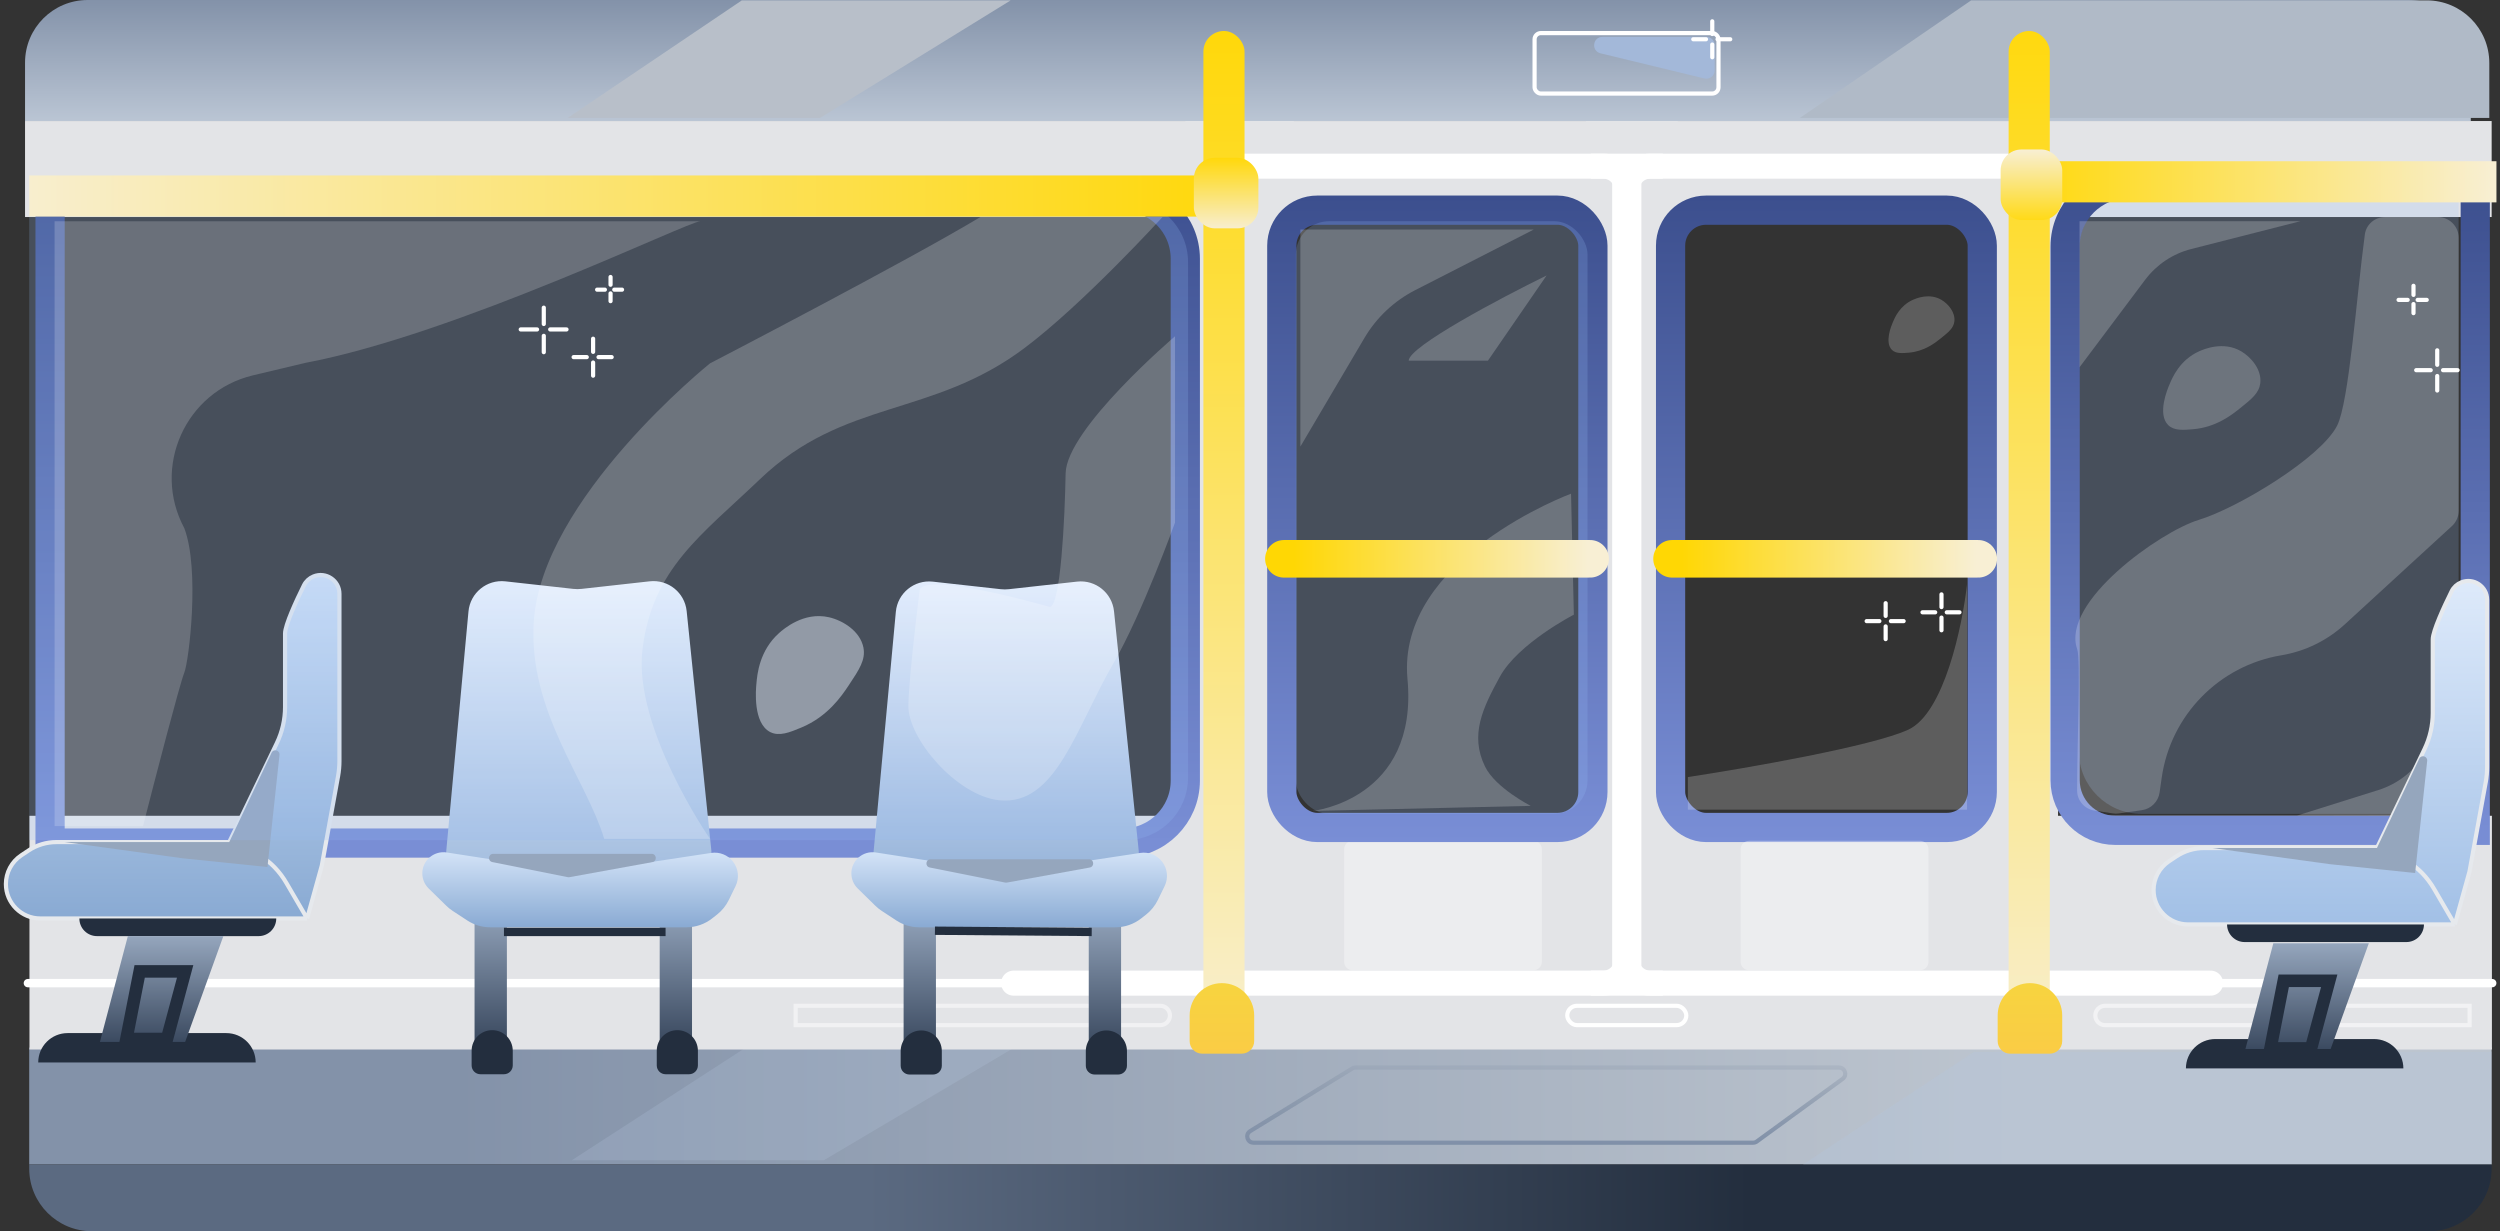 <svg width="599" height="295" viewBox="0 0 599 295" fill="none" xmlns="http://www.w3.org/2000/svg">
<rect x="0" y="0" width="599" height="295" fill="#333333" stroke="none"/>
<rect x="7" y="251" width="590" height="28" fill="url(#paint0_linear_808_174)"/>
<path d="M7 279H597V280C597 288.284 590.284 295 582 295H22C13.716 295 7 288.284 7 280V279Z" fill="url(#paint1_linear_808_174)"/>
<path d="M6 15C6 6.716 12.716 0 21 0H577C585.284 0 592 6.716 592 15V29H6V15Z" fill="url(#paint2_linear_808_174)"/>
<path d="M472.999 252H597V279H432L472.999 252Z" fill="#B1C4E0" fill-opacity="0.26"/>
<path d="M178.675 251H243L197.371 278H137L178.675 251Z" fill="#C6D7F0" fill-opacity="0.16"/>
<path d="M472.294 0.088H581.436C589.72 0.088 596.436 6.804 596.436 15.088V28.253H431.248L472.294 0.088Z" fill="#B0BAC7"/>
<path d="M177.748 0.088H242.159L196.469 28.253H136.017L177.748 0.088Z" fill="#B8BFC9"/>
<rect x="7.06" y="195.463" width="590.002" height="56" fill="#E3E4E7"/>
<rect x="6" y="29" width="591" height="23" fill="#E3E4E7"/>
<rect x="474.126" y="251.05" width="221.797" height="18.979" transform="rotate(-90 474.126 251.05)" fill="#E3E4E7"/>
<rect x="380" y="251" width="222" height="22" transform="rotate(-90 380 251)" fill="#E3E4E7"/>
<rect x="284" y="251" width="222" height="26" transform="rotate(-90 284 251)" fill="#E3E4E7"/>
<path d="M6.678 235.559L597.139 235.559" stroke="white" stroke-width="2" stroke-linecap="round"/>
<path d="M242.862 235.559H529.658" stroke="white" stroke-width="6" stroke-linecap="round"/>
<path d="M292.77 39.814L485.373 39.814" stroke="white" stroke-width="6" stroke-linecap="round"/>
<path d="M389.775 234.503L389.775 41.575" stroke="white" stroke-width="7" stroke-linecap="square"/>
<path d="M395.398 39.814V39.814C392.292 39.814 389.775 42.341 389.775 45.447V45.447" stroke="white" stroke-width="6" stroke-linecap="square"/>
<path d="M384.151 39.814V39.814C387.257 39.814 389.775 42.341 389.775 45.447V45.447" stroke="white" stroke-width="6" stroke-linecap="square"/>
<path d="M395.398 235.559V235.559C392.292 235.559 389.775 233.032 389.775 229.926V229.926" stroke="white" stroke-width="6" stroke-linecap="square"/>
<path d="M384.151 235.559V235.559C387.257 235.559 389.775 233.032 389.775 229.926V229.926" stroke="white" stroke-width="6" stroke-linecap="square"/>
<rect x="481.265" y="7.425" width="9.858" height="243.625" rx="4.929" fill="url(#paint3_linear_808_174)"/>
<rect x="375.513" y="240.988" width="28.523" height="4.633" rx="2.316" stroke="white"/>
<path d="M502.041 243.305C502.041 242.025 503.078 240.988 504.357 240.988H591.719V245.621H504.357C503.078 245.621 502.041 244.584 502.041 243.305Z" stroke="white" stroke-opacity="0.52"/>
<path d="M280.321 243.305C280.321 244.584 279.284 245.621 278.004 245.621H190.643V240.988H278.004C279.284 240.988 280.321 242.025 280.321 243.305Z" stroke="white" stroke-opacity="0.49"/>
<rect x="400.271" y="50.356" width="74.678" height="147.906" rx="8.5" stroke="url(#paint4_linear_808_174)" stroke-width="7"/>
<rect x="288.334" y="7.425" width="9.858" height="243.625" rx="4.929" fill="url(#paint5_linear_808_174)"/>
<path d="M417.061 203.463C417.061 202.359 417.956 201.463 419.061 201.463H460.061C461.165 201.463 462.061 202.359 462.061 203.463V230.463C462.061 231.568 461.165 232.463 460.061 232.463H419.061C417.956 232.463 417.061 231.568 417.061 230.463V203.463Z" fill="white" fill-opacity="0.33"/>
<path d="M322.061 203.463C322.061 202.359 322.956 201.463 324.061 201.463H367.427C368.532 201.463 369.427 202.359 369.427 203.463V230.463C369.427 231.568 368.532 232.463 367.427 232.463H324.061C322.956 232.463 322.061 231.568 322.061 230.463V203.463Z" fill="white" fill-opacity="0.33"/>
<path d="M285.038 243.292C285.038 239.021 288.5 235.559 292.771 235.559C297.041 235.559 300.503 239.021 300.503 243.292V249.458C300.503 251.115 299.16 252.458 297.503 252.458H288.038C286.381 252.458 285.038 251.115 285.038 249.458V243.292Z" fill="url(#paint6_linear_808_174)"/>
<path d="M478.641 243.292C478.641 239.021 482.103 235.559 486.373 235.559C490.644 235.559 494.106 239.021 494.106 243.292V249.458C494.106 251.115 492.762 252.458 491.106 252.458H481.641C479.984 252.458 478.641 251.115 478.641 249.458V243.292Z" fill="url(#paint7_linear_808_174)"/>
<path d="M184.537 175.399C186.702 176.5 189.204 175.49 192.003 174.317C198.284 171.709 201.628 166.818 203.372 164.18C205.943 160.33 207.419 158.055 206.882 155.181C206.1 151.171 201.881 148.629 198.604 147.891C192.546 146.505 187.707 150.764 186.71 151.636C181.91 155.889 181.423 161.66 181.244 163.748C181.075 165.349 180.419 173.287 184.537 175.399Z" fill="white" fill-opacity="0.46"/>
<path d="M324.015 255.997C324.251 255.852 324.523 255.775 324.8 255.775H440.618C442.07 255.775 442.675 257.631 441.502 258.487L420.932 273.498C420.675 273.686 420.365 273.787 420.047 273.787H300.337C298.824 273.787 298.263 271.8 299.553 271.008L324.015 255.997Z" stroke="url(#paint8_linear_808_174)"/>
<rect x="367.686" y="7.926" width="44.064" height="14.491" rx="1.5" stroke="white"/>
<path d="M383.488 12.778C381.187 12.221 381.591 8.834 383.958 8.834H408.842C409.946 8.834 410.842 9.729 410.842 10.834V16.854C410.842 18.149 409.63 19.102 408.371 18.798L383.488 12.778Z" fill="#A3B8D9"/>
<path d="M284 62C284 53.716 277.284 47 269 47H12V202H269C277.284 202 284 195.284 284 187V62Z" stroke="url(#paint9_linear_808_174)" stroke-width="7"/>
<rect x="216.505" y="218.253" width="7.745" height="32.389" fill="url(#paint10_linear_808_174)"/>
<rect x="260.865" y="218.253" width="7.745" height="32.389" fill="url(#paint11_linear_808_174)"/>
<path d="M214.645 146.575C215.059 142.119 219.047 138.869 223.494 139.363L239.752 141.169C240.413 141.243 241.079 141.243 241.74 141.169L258.08 139.354C262.496 138.863 266.466 142.065 266.921 146.484L272.843 203.924C273.007 205.514 271.895 206.953 270.315 207.197L242.315 211.504C241.508 211.628 240.688 211.628 239.882 211.504L211.853 207.192C210.284 206.951 209.175 205.53 209.322 203.95L214.645 146.575Z" fill="url(#paint12_linear_808_174)"/>
<path d="M215.801 251.826C215.801 249.104 218.008 246.897 220.73 246.897C223.452 246.897 225.659 249.104 225.659 251.826V255.347C225.659 256.513 224.713 257.459 223.546 257.459H217.913C216.747 257.459 215.801 256.513 215.801 255.347V251.826Z" fill="#232E3E"/>
<path d="M260.16 251.826C260.16 249.104 262.367 246.897 265.089 246.897C267.811 246.897 270.018 249.104 270.018 251.826V255.347C270.018 256.513 269.072 257.459 267.906 257.459H262.273C261.106 257.459 260.16 256.513 260.16 255.347V251.826Z" fill="#232E3E"/>
<path d="M240.013 208.929L209.834 204.251C208.3 204.013 206.743 204.491 205.606 205.548C203.489 207.517 203.446 210.856 205.511 212.879L209.741 217.023C210.205 217.478 210.712 217.886 211.256 218.242L214.766 220.544C216.395 221.613 218.301 222.182 220.25 222.182H267.259C269.503 222.182 271.681 221.428 273.443 220.041L274.611 219.122C275.794 218.191 276.752 217.004 277.413 215.65L279.045 212.307C279.983 210.385 279.738 208.096 278.414 206.417C277.175 204.845 275.187 204.06 273.208 204.36L243.044 208.934C242.039 209.086 241.017 209.084 240.013 208.929Z" fill="url(#paint13_linear_808_174)"/>
<rect x="113.704" y="217.182" width="7.745" height="32.389" fill="url(#paint14_linear_808_174)"/>
<rect x="158.063" y="217.182" width="7.745" height="32.389" fill="url(#paint15_linear_808_174)"/>
<path d="M112.247 146.503C112.66 142.047 116.649 138.797 121.096 139.291L137.354 141.098C138.015 141.171 138.681 141.171 139.342 141.098L155.682 139.282C160.098 138.792 164.067 141.993 164.523 146.413L170.445 203.852C170.609 205.443 169.497 206.882 167.917 207.125L139.916 211.433C139.11 211.557 138.29 211.557 137.483 211.433L109.455 207.121C107.886 206.879 106.777 205.459 106.924 203.878L112.247 146.503Z" fill="url(#paint16_linear_808_174)"/>
<path d="M113 251.755C113 249.033 115.206 246.826 117.928 246.826C120.65 246.826 122.857 249.033 122.857 251.755V255.275C122.857 256.442 121.911 257.388 120.745 257.388H115.112C113.945 257.388 113 256.442 113 255.275V251.755Z" fill="#232E3E"/>
<path d="M157.359 251.755C157.359 249.033 159.566 246.826 162.288 246.826C165.01 246.826 167.217 249.033 167.217 251.755V255.275C167.217 256.442 166.271 257.388 165.104 257.388H159.471C158.305 257.388 157.359 256.442 157.359 255.275V251.755Z" fill="#232E3E"/>
<path d="M137.212 208.929L107.032 204.251C105.499 204.013 103.941 204.491 102.805 205.548C100.688 207.517 100.644 210.856 102.71 212.879L106.94 217.023C107.404 217.478 107.911 217.886 108.454 218.242L111.965 220.544C113.594 221.613 115.5 222.182 117.448 222.182H164.458C166.701 222.182 168.879 221.428 170.642 220.041L171.809 219.122C172.993 218.191 173.951 217.004 174.612 215.65L176.244 212.307C177.182 210.385 176.937 208.096 175.613 206.417C174.373 204.845 172.386 204.06 170.407 204.36L140.243 208.934C139.238 209.086 138.216 209.084 137.212 208.929Z" fill="url(#paint17_linear_808_174)"/>
<path d="M498.087 60C498.087 51.716 504.803 45 513.087 45H589.087V195H513.087C504.803 195 498.087 188.284 498.087 180V60Z" fill="#95BCF2" fill-opacity="0.21"/>
<path d="M13.522 201.762H54.925L66.326 178.059C67.627 175.354 68.303 172.393 68.303 169.392V151.77C68.303 149.804 70.982 143.945 72.835 140.222C73.311 139.264 74.128 138.521 75.118 138.116C78.082 136.904 81.329 139.084 81.329 142.286V182.356C81.329 183.556 81.221 184.753 81.007 185.934L77.105 207.395L73.584 220.069H9.668C5.108 220.069 1.412 216.373 1.412 211.814C1.412 209.053 2.791 206.476 5.088 204.944L6.808 203.798C8.799 202.471 11.13 201.762 13.522 201.762Z" fill="url(#paint18_linear_808_174)"/>
<path d="M73.584 220.069L68.622 211.563C67.024 208.824 64.816 206.473 62.06 204.904C59.25 203.303 56.187 201.762 54.925 201.762M73.584 220.069H9.668C5.108 220.069 1.412 216.373 1.412 211.814V211.814C1.412 209.053 2.791 206.476 5.088 204.944L6.808 203.798C8.799 202.471 11.13 201.762 13.522 201.762C28.503 201.762 53.111 201.762 54.925 201.762M73.584 220.069L77.105 207.395L81.007 185.934C81.221 184.753 81.329 183.556 81.329 182.356V142.286C81.329 139.084 78.082 136.904 75.118 138.116V138.116C74.128 138.521 73.311 139.264 72.835 140.222C70.982 143.945 68.303 149.804 68.303 151.77C68.303 153.573 68.303 162.565 68.303 169.392C68.303 172.393 67.627 175.354 66.326 178.059L54.925 201.762" stroke="#E6E9ED"/>
<path d="M54.925 201.762L65.069 180.346C65.551 179.328 67.087 179.761 66.967 180.881L64.078 207.747L43.659 205.635L15.494 201.762H54.925Z" fill="#95A6BD"/>
<path d="M19.015 220.069H66.191C66.191 222.403 64.299 224.294 61.966 224.294H23.239C20.906 224.294 19.015 222.403 19.015 220.069Z" fill="#232E3E"/>
<path d="M9.157 254.571C9.157 250.682 12.31 247.53 16.198 247.53H54.221C58.109 247.53 61.262 250.682 61.262 254.571H9.157Z" fill="#232E3E"/>
<path d="M30.633 224.294L23.944 249.642H44.363L53.517 224.294H30.633Z" fill="url(#paint19_linear_808_174)"/>
<path d="M240.85 211.47L222.775 207.855C221.591 207.619 221.763 205.875 222.971 205.875H260.928C262.146 205.875 262.306 207.641 261.107 207.859L241.225 211.474C241.101 211.496 240.973 211.495 240.85 211.47Z" fill="#95A6BD"/>
<path d="M136.048 210.174L117.974 206.559C116.789 206.323 116.962 204.579 118.17 204.579H156.127C157.345 204.579 157.504 206.345 156.305 206.563L136.423 210.178C136.299 210.2 136.172 210.199 136.048 210.174Z" fill="#95A6BD"/>
<rect x="307.119" y="50.355" width="74.54" height="147.906" rx="8.5" stroke="url(#paint20_linear_808_174)" stroke-width="7"/>
<path d="M494.807 59.04C494.807 50.755 501.523 44.04 509.807 44.04H593.069V198.946H506.807C500.18 198.946 494.807 193.573 494.807 186.946V59.04Z" stroke="url(#paint21_linear_808_174)" stroke-width="7"/>
<rect x="310.487" y="53" width="69.882" height="142" rx="8" fill="#95BCF2" fill-opacity="0.21"/>
<path d="M284.657 62.801C284.657 54.517 277.941 47.801 269.657 47.801H7V201.299H269.657C277.941 201.299 284.657 194.583 284.657 186.299V62.801Z" fill="#95BCF2" fill-opacity="0.21"/>
<path d="M453.297 83.818C454.239 84.752 455.706 84.643 457.355 84.499C461.051 84.189 463.601 82.201 464.945 81.119C466.921 79.545 468.066 78.607 468.265 77.022C468.526 74.806 466.757 72.781 465.178 71.851C462.262 70.121 459.04 71.53 458.378 71.818C455.178 73.231 453.965 76.152 453.524 77.208C453.17 78.013 451.51 82.034 453.297 83.818Z" fill="white" fill-opacity="0.21"/>
<path d="M550.338 195.425L593.217 195.507L593.284 160.301L580.976 180.582C578.456 184.736 574.509 187.83 569.874 189.287L550.338 195.425Z" fill="white" fill-opacity="0.21"/>
<path d="M519.487 101.838C520.876 103.215 523.04 103.055 525.472 102.842C530.923 102.384 534.684 99.453 536.667 97.857C539.581 95.535 541.269 94.151 541.563 91.815C541.948 88.546 539.339 85.559 537.01 84.187C532.709 81.635 527.958 83.714 526.98 84.138C522.261 86.223 520.472 90.531 519.822 92.089C519.3 93.276 516.851 99.206 519.487 101.838Z" fill="white" fill-opacity="0.21"/>
<path d="M559.96 102.015C562.835 96.409 564.662 70.607 566.618 56.168C566.945 53.754 569.027 52 571.463 52H584.102C586.864 52 589.102 54.239 589.102 57V88.63V122.359C589.102 123.759 588.515 125.096 587.483 126.043L561.834 149.578C557.585 153.476 552.296 156.057 546.608 157.006C531.683 159.496 520.088 171.363 517.945 186.341L517.44 189.876C517.125 192.077 515.394 193.806 513.192 194.118L507.7 194.897C507.218 194.965 506.728 194.963 506.247 194.89L501.867 194.224C499.46 193.859 497.666 191.818 497.673 189.383C497.711 177.087 498.544 157.946 497.7 155.552C493.726 144.281 517.57 127.374 526.843 124.557C536.115 121.739 555.986 109.764 559.96 102.015Z" fill="white" fill-opacity="0.21"/>
<path d="M551.166 53H498.256V88L513.976 67.04C516.713 63.39 520.616 60.786 525.037 59.659L551.166 53Z" fill="white" fill-opacity="0.21"/>
<path d="M337.232 162.701C339.914 191.64 314.503 194.303 314.503 194.303L366.762 193.087C366.762 193.087 358.318 188.798 355.818 183.675C352.105 176.065 355.296 169.603 359.341 162.186C363.724 154.151 377.095 147.272 377.095 147.272L376.423 118.285C376.423 118.285 334.55 133.761 337.232 162.701Z" fill="white" fill-opacity="0.21"/>
<path d="M367.477 55H311.572V107L326.917 80.979C329.808 76.077 334.034 72.098 339.102 69.507L367.477 55Z" fill="white" fill-opacity="0.21"/>
<path d="M370.565 66C359.553 71.398 337.528 83.04 337.528 86.419H356.507L370.565 66Z" fill="white" fill-opacity="0.21"/>
<rect width="9.858" height="286.075" transform="matrix(0 -1 -1 0 293.075 51.897)" fill="url(#paint22_linear_808_174)"/>
<rect x="286.046" y="37.814" width="15.463" height="16.899" rx="5" fill="url(#paint23_linear_808_174)"/>
<path d="M170.12 87.059C170.12 87.059 217.524 62.469 234.891 52H278.541C278.541 52 259.643 72.759 245.451 83.407C223.229 100.079 202.239 95.516 182.088 114.814C168.185 128.128 156.228 136.232 153.927 155.716C151.715 174.438 170.12 201 170.12 201H144.774C140.55 186.879 126.603 170.479 127.878 149.142C129.647 119.522 170.12 87.059 170.12 87.059Z" fill="white" fill-opacity="0.21"/>
<path d="M255.324 113.422C255.506 102.754 281.536 80.575 281.536 80.575V125.213C281.536 125.213 273.651 147.068 266.792 158.901C257.779 174.449 252.983 193.079 239.488 191.748C229.218 190.734 217.464 176.868 217.646 169.008C217.828 161.147 220.376 141.215 220.376 141.215C222.56 137.004 251.502 145.426 251.502 145.426C254.123 145.426 255.142 124.09 255.324 113.422Z" fill="white" fill-opacity="0.21"/>
<path d="M167.759 53.02H13.077V197.938H34.266C37.091 186.863 43.024 164.006 44.154 161.179C45.284 158.351 47.921 136.437 44.154 126.54C36.303 111.895 44.442 93.785 60.606 89.933L73.113 86.953C109.37 80.119 164.934 53.02 167.759 53.02Z" fill="white" fill-opacity="0.19"/>
<path d="M457.255 174.816C465.817 170.837 470.187 149.947 471.301 140V194H404.415V186.184C418.461 184.053 448.694 178.795 457.255 174.816Z" fill="white" fill-opacity="0.21"/>
<rect width="9.858" height="105.439" transform="matrix(0 1 1 0 492.71 38.631)" fill="url(#paint24_linear_808_174)"/>
<rect x="494.115" y="52.713" width="14.761" height="16.899" rx="5" transform="rotate(-180 494.115 52.713)" fill="url(#paint25_linear_808_174)"/>
<line x1="130.29" y1="73.716" x2="130.29" y2="77.627" stroke="white" stroke-linecap="round"/>
<line x1="130.29" y1="80.468" x2="130.29" y2="84.379" stroke="white" stroke-linecap="round"/>
<line x1="135.735" y1="78.933" x2="131.825" y2="78.933" stroke="white" stroke-linecap="round"/>
<line x1="128.676" y1="78.933" x2="124.765" y2="78.933" stroke="white" stroke-linecap="round"/>
<line x1="451.802" y1="144.525" x2="451.802" y2="147.569" stroke="white" stroke-linecap="round"/>
<line x1="451.802" y1="150.085" x2="451.802" y2="153.13" stroke="white" stroke-linecap="round"/>
<line x1="456.11" y1="148.821" x2="453.065" y2="148.821" stroke="white" stroke-linecap="round"/>
<line x1="450.296" y1="148.821" x2="447.252" y2="148.821" stroke="white" stroke-linecap="round"/>
<line x1="410.259" y1="5.109" x2="410.259" y2="8.153" stroke="white" stroke-linecap="round"/>
<line x1="410.259" y1="10.67" x2="410.259" y2="13.714" stroke="white" stroke-linecap="round"/>
<line x1="414.567" y1="9.406" x2="411.522" y2="9.406" stroke="white" stroke-linecap="round"/>
<line x1="408.753" y1="9.406" x2="405.709" y2="9.406" stroke="white" stroke-linecap="round"/>
<line x1="146.288" y1="66.367" x2="146.288" y2="68.226" stroke="white" stroke-linecap="round"/>
<line x1="146.288" y1="70.297" x2="146.288" y2="72.156" stroke="white" stroke-linecap="round"/>
<line x1="149.04" y1="69.404" x2="147.181" y2="69.404" stroke="white" stroke-linecap="round"/>
<line x1="144.931" y1="69.404" x2="143.072" y2="69.404" stroke="white" stroke-linecap="round"/>
<line x1="465.18" y1="142.412" x2="465.18" y2="145.457" stroke="white" stroke-linecap="round"/>
<line x1="465.18" y1="147.973" x2="465.18" y2="151.017" stroke="white" stroke-linecap="round"/>
<line x1="469.488" y1="146.709" x2="466.444" y2="146.709" stroke="white" stroke-linecap="round"/>
<line x1="463.674" y1="146.709" x2="460.63" y2="146.709" stroke="white" stroke-linecap="round"/>
<line x1="583.959" y1="83.934" x2="583.959" y2="87.412" stroke="white" stroke-linecap="round"/>
<line x1="583.959" y1="90.091" x2="583.959" y2="93.568" stroke="white" stroke-linecap="round"/>
<line x1="588.836" y1="88.692" x2="585.358" y2="88.692" stroke="white" stroke-linecap="round"/>
<line x1="582.4" y1="88.692" x2="578.922" y2="88.692" stroke="white" stroke-linecap="round"/>
<line x1="578.272" y1="68.48" x2="578.272" y2="70.657" stroke="white" stroke-linecap="round"/>
<line x1="578.272" y1="72.849" x2="578.272" y2="75.027" stroke="white" stroke-linecap="round"/>
<line x1="581.443" y1="71.856" x2="579.265" y2="71.856" stroke="white" stroke-linecap="round"/>
<line x1="576.875" y1="71.856" x2="574.697" y2="71.856" stroke="white" stroke-linecap="round"/>
<line x1="142.109" y1="81.154" x2="142.109" y2="84.305" stroke="white" stroke-linecap="round"/>
<line x1="142.109" y1="86.861" x2="142.109" y2="90.012" stroke="white" stroke-linecap="round"/>
<line x1="146.557" y1="85.564" x2="143.406" y2="85.564" stroke="white" stroke-linecap="round"/>
<line x1="140.59" y1="85.564" x2="137.44" y2="85.564" stroke="white" stroke-linecap="round"/>
<path d="M33.466 232.744L30.281 248.938H40.004L44.363 232.744H33.466Z" stroke="#232E3E" stroke-width="3"/>
<line x1="121.745" y1="223.294" x2="158.471" y2="223.294" stroke="#232E3E" stroke-width="2" stroke-linecap="square"/>
<line x1="225.008" y1="223.008" x2="260.577" y2="223.286" stroke="#232E3E" stroke-width="2" stroke-linecap="square"/>
<line x1="307.62" y1="133.891" x2="381.002" y2="133.891" stroke="url(#paint26_linear_808_174)" stroke-width="9" stroke-linecap="round"/>
<line x1="400.62" y1="133.891" x2="474.002" y2="133.891" stroke="url(#paint27_linear_808_174)" stroke-width="9" stroke-linecap="round"/>
<path d="M528.11 203.187H569.513L580.915 179.484C582.216 176.779 582.891 173.818 582.891 170.817V153.195C582.891 151.229 585.571 145.37 587.423 141.647C587.9 140.689 588.716 139.946 589.706 139.541C592.67 138.328 595.917 140.508 595.917 143.711V183.781C595.917 184.981 595.809 186.178 595.595 187.358L591.693 208.82L588.172 221.494H524.256C519.696 221.494 516 217.798 516 213.238C516 210.478 517.38 207.9 519.676 206.369L521.396 205.222C523.387 203.895 525.718 203.187 528.11 203.187Z" fill="url(#paint28_linear_808_174)"/>
<path d="M588.172 221.494L583.21 212.987C581.612 210.248 579.404 207.898 576.649 206.328C573.839 204.727 570.776 203.187 569.513 203.187M588.172 221.494H524.256C519.696 221.494 516 217.798 516 213.238V213.238C516 210.478 517.38 207.9 519.676 206.369L521.396 205.222C523.387 203.895 525.718 203.187 528.11 203.187C543.091 203.187 567.699 203.187 569.513 203.187M588.172 221.494L591.693 208.82L595.595 187.358C595.809 186.178 595.917 184.981 595.917 183.781V143.711C595.917 140.508 592.67 138.328 589.706 139.541V139.541C588.716 139.946 587.9 140.689 587.423 141.647C585.571 145.37 582.891 151.229 582.891 153.195C582.891 154.998 582.891 163.99 582.891 170.817C582.891 173.818 582.216 176.779 580.915 179.484L569.513 203.187" stroke="#E6E9ED"/>
<path d="M569.513 203.187L579.657 181.771C580.14 180.753 581.676 181.186 581.555 182.306L578.667 209.172L558.247 207.06L530.082 203.187H569.513Z" fill="#95A6BD"/>
<path d="M533.603 221.494H580.779C580.779 223.828 578.887 225.719 576.554 225.719H537.828C535.494 225.719 533.603 223.828 533.603 221.494Z" fill="#232E3E"/>
<path d="M523.745 255.996C523.745 252.107 526.898 248.955 530.787 248.955H568.809C572.698 248.955 575.85 252.107 575.85 255.996H523.745Z" fill="#232E3E"/>
<path d="M544.689 226L538 251.348H558.419L567.573 226H544.689Z" fill="url(#paint29_linear_808_174)"/>
<path d="M547.185 235L544 251.195H553.724L558.082 235H547.185Z" stroke="#232E3E" stroke-width="3"/>
<defs>
<linearGradient id="paint0_linear_808_174" x1="483" y1="265" x2="109" y2="265" gradientUnits="userSpaceOnUse">
<stop stop-color="#BDC5CF"/>
<stop offset="1" stop-color="#8392A9"/>
</linearGradient>
<linearGradient id="paint1_linear_808_174" x1="207.665" y1="287.041" x2="419.5" y2="287.041" gradientUnits="userSpaceOnUse">
<stop stop-color="#5B6A81"/>
<stop offset="1" stop-color="#232E3E"/>
</linearGradient>
<linearGradient id="paint2_linear_808_174" x1="299" y1="0" x2="299" y2="29" gradientUnits="userSpaceOnUse">
<stop stop-color="#8392A9"/>
<stop offset="1" stop-color="#BAC5D4"/>
</linearGradient>
<linearGradient id="paint3_linear_808_174" x1="486.194" y1="7.425" x2="486.194" y2="251.05" gradientUnits="userSpaceOnUse">
<stop stop-color="#FFD90F"/>
<stop offset="1" stop-color="#F8EECD"/>
</linearGradient>
<linearGradient id="paint4_linear_808_174" x1="437.61" y1="46.856" x2="437.61" y2="201.762" gradientUnits="userSpaceOnUse">
<stop stop-color="#3C4F8E"/>
<stop offset="1" stop-color="#798ED6"/>
</linearGradient>
<linearGradient id="paint5_linear_808_174" x1="293.263" y1="7.425" x2="293.263" y2="251.05" gradientUnits="userSpaceOnUse">
<stop stop-color="#FFD80A"/>
<stop offset="1" stop-color="#F8EFD1"/>
</linearGradient>
<linearGradient id="paint6_linear_808_174" x1="292.771" y1="235.559" x2="292.771" y2="252.458" gradientUnits="userSpaceOnUse">
<stop stop-color="#F7D43F"/>
<stop offset="1" stop-color="#FACC45"/>
</linearGradient>
<linearGradient id="paint7_linear_808_174" x1="486.373" y1="235.559" x2="486.373" y2="252.458" gradientUnits="userSpaceOnUse">
<stop stop-color="#F7D43F"/>
<stop offset="1" stop-color="#FACC45"/>
</linearGradient>
<linearGradient id="paint8_linear_808_174" x1="370.003" y1="255.275" x2="370.003" y2="274.287" gradientUnits="userSpaceOnUse">
<stop stop-color="#77869B" stop-opacity="0.16"/>
<stop offset="1" stop-color="#8090A8"/>
</linearGradient>
<linearGradient id="paint9_linear_808_174" x1="148" y1="47" x2="148" y2="202" gradientUnits="userSpaceOnUse">
<stop stop-color="#3E5191"/>
<stop offset="1" stop-color="#798ED5"/>
</linearGradient>
<linearGradient id="paint10_linear_808_174" x1="220.378" y1="218.253" x2="220.378" y2="250.643" gradientUnits="userSpaceOnUse">
<stop stop-color="#95A6BD"/>
<stop offset="1" stop-color="#3B4A60"/>
</linearGradient>
<linearGradient id="paint11_linear_808_174" x1="264.737" y1="218.253" x2="264.737" y2="250.643" gradientUnits="userSpaceOnUse">
<stop stop-color="#95A6BD"/>
<stop offset="1" stop-color="#3B4A60"/>
</linearGradient>
<linearGradient id="paint12_linear_808_174" x1="241.098" y1="138.463" x2="241.098" y2="211.691" gradientUnits="userSpaceOnUse">
<stop stop-color="#F7FAFF"/>
<stop offset="1" stop-color="#94B2D9"/>
</linearGradient>
<linearGradient id="paint13_linear_808_174" x1="241.149" y1="203.875" x2="241.149" y2="222.182" gradientUnits="userSpaceOnUse">
<stop stop-color="#D4E4F8"/>
<stop offset="1" stop-color="#89AAD3"/>
</linearGradient>
<linearGradient id="paint14_linear_808_174" x1="117.576" y1="217.182" x2="117.576" y2="249.571" gradientUnits="userSpaceOnUse">
<stop stop-color="#95A6BD"/>
<stop offset="1" stop-color="#3B4A60"/>
</linearGradient>
<linearGradient id="paint15_linear_808_174" x1="161.936" y1="217.182" x2="161.936" y2="249.571" gradientUnits="userSpaceOnUse">
<stop stop-color="#95A6BD"/>
<stop offset="1" stop-color="#3B4A60"/>
</linearGradient>
<linearGradient id="paint16_linear_808_174" x1="138.7" y1="138.392" x2="138.7" y2="211.62" gradientUnits="userSpaceOnUse">
<stop stop-color="#F6FAFF"/>
<stop offset="1" stop-color="#A0BBDE"/>
</linearGradient>
<linearGradient id="paint17_linear_808_174" x1="138.348" y1="203.875" x2="138.348" y2="222.182" gradientUnits="userSpaceOnUse">
<stop stop-color="#D4E4F8"/>
<stop offset="1" stop-color="#89AAD3"/>
</linearGradient>
<linearGradient id="paint18_linear_808_174" x1="41.37" y1="135.575" x2="41.37" y2="220.069" gradientUnits="userSpaceOnUse">
<stop stop-color="#D4E4F8"/>
<stop offset="1" stop-color="#89AAD3"/>
</linearGradient>
<linearGradient id="paint19_linear_808_174" x1="38.73" y1="224.294" x2="38.73" y2="249.642" gradientUnits="userSpaceOnUse">
<stop stop-color="#95A6BD"/>
<stop offset="1" stop-color="#3B4A60"/>
</linearGradient>
<linearGradient id="paint20_linear_808_174" x1="344.388" y1="46.855" x2="344.388" y2="201.762" gradientUnits="userSpaceOnUse">
<stop stop-color="#3C4F8E"/>
<stop offset="1" stop-color="#798ED6"/>
</linearGradient>
<linearGradient id="paint21_linear_808_174" x1="543.938" y1="44.04" x2="543.938" y2="198.946" gradientUnits="userSpaceOnUse">
<stop stop-color="#3C4F8E"/>
<stop offset="1" stop-color="#788DD4"/>
</linearGradient>
<linearGradient id="paint22_linear_808_174" x1="4.929" y1="0" x2="4.929" y2="286.075" gradientUnits="userSpaceOnUse">
<stop stop-color="#FFD80B"/>
<stop offset="1" stop-color="#F8EECE"/>
</linearGradient>
<linearGradient id="paint23_linear_808_174" x1="293.778" y1="37.814" x2="293.778" y2="54.713" gradientUnits="userSpaceOnUse">
<stop stop-color="#FFD80B"/>
<stop offset="1" stop-color="#F8EECE"/>
</linearGradient>
<linearGradient id="paint24_linear_808_174" x1="4.929" y1="0" x2="4.929" y2="105.439" gradientUnits="userSpaceOnUse">
<stop stop-color="#FFDA18"/>
<stop offset="1" stop-color="#F8EFD4"/>
</linearGradient>
<linearGradient id="paint25_linear_808_174" x1="501.496" y1="52.713" x2="501.496" y2="69.612" gradientUnits="userSpaceOnUse">
<stop stop-color="#FFDA18"/>
<stop offset="1" stop-color="#F8EFD4"/>
</linearGradient>
<linearGradient id="paint26_linear_808_174" x1="310" y1="138" x2="380.5" y2="138" gradientUnits="userSpaceOnUse">
<stop stop-color="#FFD704"/>
<stop offset="1" stop-color="#F8EFD4"/>
</linearGradient>
<linearGradient id="paint27_linear_808_174" x1="403" y1="138" x2="473.5" y2="138" gradientUnits="userSpaceOnUse">
<stop stop-color="#FFD704"/>
<stop offset="1" stop-color="#F8EFD4"/>
</linearGradient>
<linearGradient id="paint28_linear_808_174" x1="555.959" y1="137" x2="555.959" y2="221.494" gradientUnits="userSpaceOnUse">
<stop stop-color="#DFEBFB"/>
<stop offset="1" stop-color="#A2C0E6"/>
</linearGradient>
<linearGradient id="paint29_linear_808_174" x1="552.786" y1="226" x2="552.786" y2="251.348" gradientUnits="userSpaceOnUse">
<stop stop-color="#95A6BD"/>
<stop offset="1" stop-color="#3B4A60"/>
</linearGradient>
</defs>
</svg>
